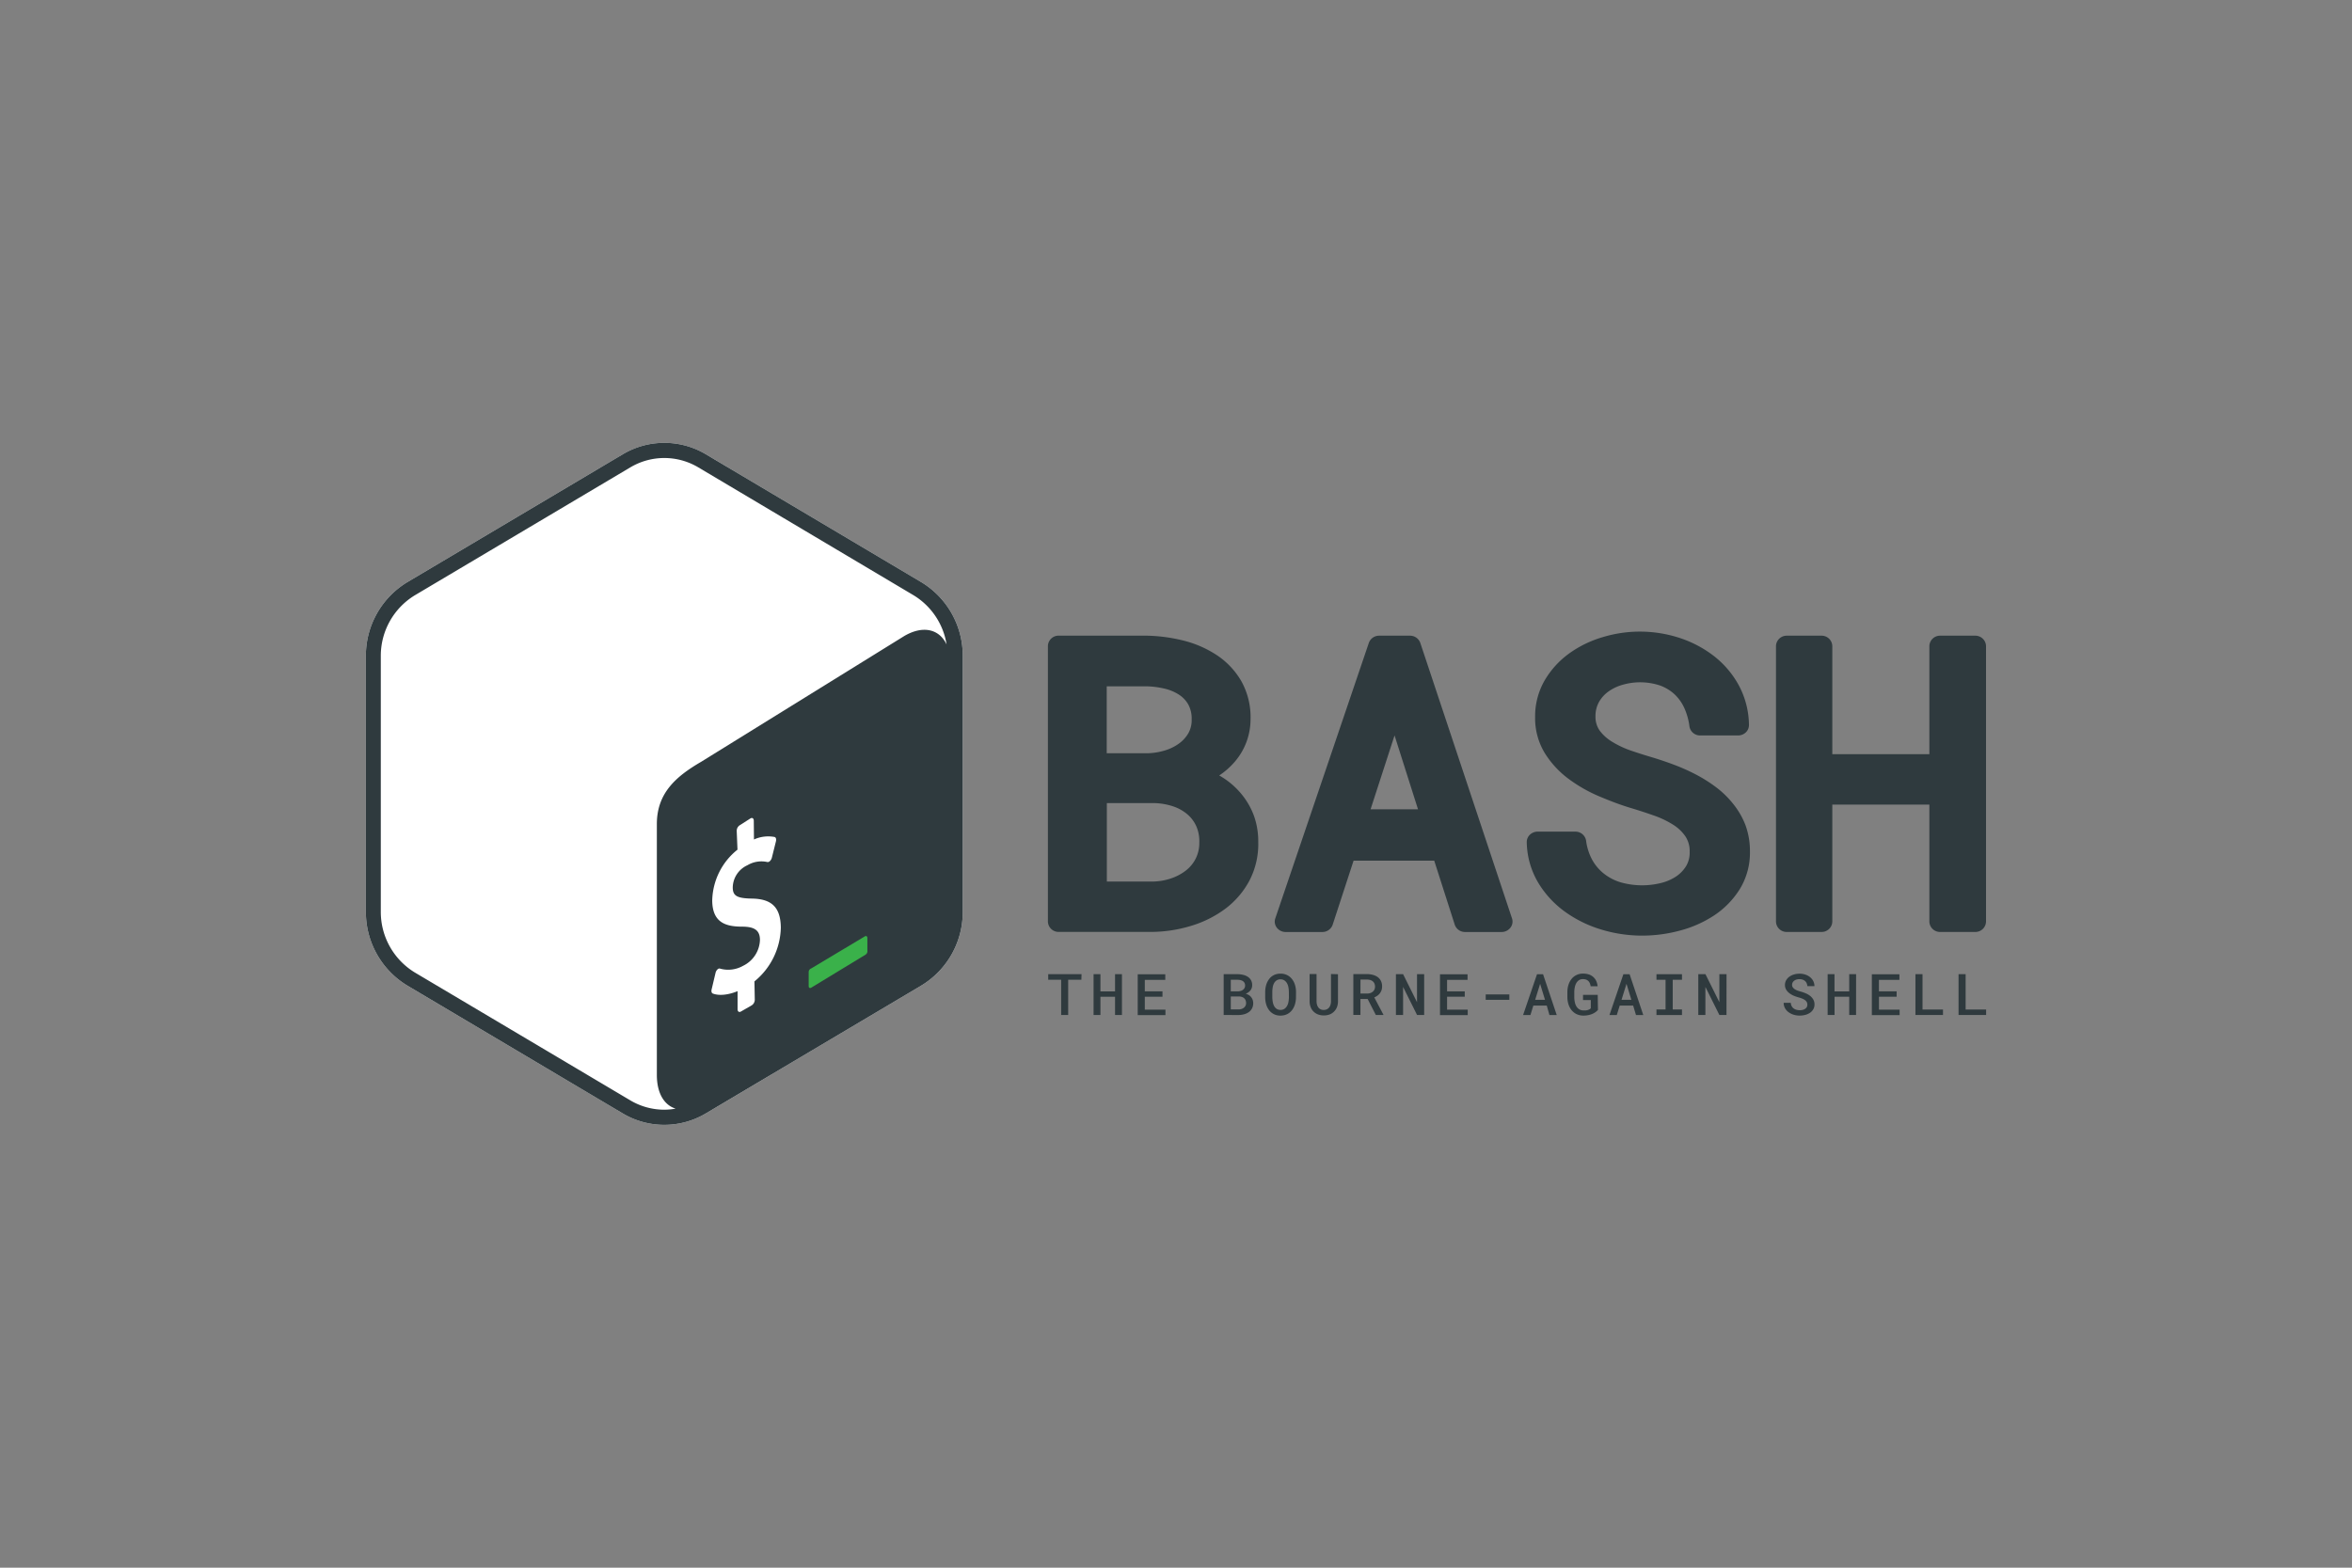 <?xml version="1.0" encoding="UTF-8" standalone="no"?>
<svg
   viewBox="0 0 545.455 363.636"
   version="1.1"
   id="svg1112"
   sodipodi:docname="BASH_logo-transparent-bg-color.svg"
   width="600"
   height="400"
   inkscape:version="1.2.1 (9c6d41e410, 2022-07-14)"
   xmlns:inkscape="http://www.inkscape.org/namespaces/inkscape"
   xmlns:sodipodi="http://sodipodi.sourceforge.net/DTD/sodipodi-0.dtd"
   xmlns="http://www.w3.org/2000/svg"
   xmlns:svg="http://www.w3.org/2000/svg"
   xmlns:rdf="http://www.w3.org/1999/02/22-rdf-syntax-ns#"
   xmlns:cc="http://creativecommons.org/ns#"
   xmlns:dc="http://purl.org/dc/elements/1.1/">
  <rect x="0" y="0" width="545.455" height="363.636" fill="#808080" stroke="none"/>
  <sodipodi:namedview
     id="namedview1114"
     pagecolor="#ffffff"
     bordercolor="#000000"
     borderopacity="0.25"
     inkscape:showpageshadow="2"
     inkscape:pageopacity="0.0"
     inkscape:pagecheckerboard="0"
     inkscape:deskcolor="#d1d1d1"
     showgrid="false"
     inkscape:zoom="0.59141996"
     inkscape:cx="495.41785"
     inkscape:cy="213.04658"
     inkscape:window-width="1920"
     inkscape:window-height="1009"
     inkscape:window-x="1912"
     inkscape:window-y="-8"
     inkscape:window-maximized="1"
     inkscape:current-layer="svg1112" />
  <defs
     id="defs1050">
    <style
       id="style1048">.cls-1{fill:#fff;}.cls-2{fill:#2f3a3e;}.cls-3{fill:#3ab14a;}</style>
  </defs>
  <title
     id="title1052">Asset 1</title>
  <g
     id="Layer_2"
     data-name="Layer 2"
     transform="translate(84.852,102.724)">
    <g
       id="Layer_1-2"
       data-name="Layer 1">
      <path
         class="cls-1"
         d="M 128.79,32.3 78.85,2.65 a 18.81,18.81 0 0 0 -19.27,0 L 9.63,32.3 A 19.92,19.92 0 0 0 0,49.46 v 59.29 a 19.92,19.92 0 0 0 9.63,17.15 l 49.94,29.64 a 18.82,18.82 0 0 0 19.27,0 l 49.94,-29.64 a 19.92,19.92 0 0 0 9.64,-17.16 V 49.46 A 19.92,19.92 0 0 0 128.79,32.3 Z"
         id="path1054" />
      <path
         class="cls-2"
         d="M 128.79,32.3 78.85,2.65 a 18.81,18.81 0 0 0 -19.27,0 L 9.63,32.3 A 19.92,19.92 0 0 0 0,49.46 v 59.29 a 19.92,19.92 0 0 0 9.63,17.15 l 49.94,29.64 a 18.82,18.82 0 0 0 19.27,0 l 49.94,-29.64 a 19.92,19.92 0 0 0 9.64,-17.16 V 49.46 A 19.92,19.92 0 0 0 128.79,32.3 Z M 61.32,152.51 11.38,122.87 A 16.44,16.44 0 0 1 3.46,108.75 V 49.46 A 16.43,16.43 0 0 1 11.38,35.34 L 61.32,5.69 a 15.4,15.4 0 0 1 15.78,0 L 127,35.34 a 16.33,16.33 0 0 1 7.67,11.42 c -1.66,-3.53 -5.39,-4.5 -9.74,-2 L 77.72,74 c -5.89,3.43 -10.23,7.3 -10.24,14.4 v 58.22 c 0,4.25 1.71,7 4.35,7.81 a 15.3,15.3 0 0 1 -2.62,0.25 15.47,15.47 0 0 1 -7.89,-2.17 z"
         id="path1056" />
      <path
         class="cls-3"
         d="m 115.7,114.48 -12.44,7.44 a 0.91,0.91 0 0 0 -0.57,0.81 V 126 c 0,0.4 0.27,0.56 0.6,0.37 l 12.63,-7.68 a 1,1 0 0 0 0.38,-1 v -2.87 c -0.01,-0.37 -0.3,-0.53 -0.6,-0.34 z"
         id="path1058" />
      <path
         class="cls-1"
         d="m 89.22,87.09 c 0.4,-0.2 0.73,0 0.74,0.57 L 90,92 a 8,8 0 0 1 4.78,-0.58 c 0.31,0.08 0.44,0.5 0.32,1 l -0.95,3.81 a 1.64,1.64 0 0 1 -0.43,0.76 1,1 0 0 1 -0.25,0.18 0.57,0.57 0 0 1 -0.37,0.06 6.34,6.34 0 0 0 -4.61,0.74 5.79,5.79 0 0 0 -3.41,5.13 c 0,2 1,2.55 4.49,2.61 4.61,0.08 6.61,2.09 6.66,6.74 a 16.53,16.53 0 0 1 -6.12,12.47 l 0.08,4.26 a 1.56,1.56 0 0 1 -0.73,1.3 l -2.52,1.45 c -0.4,0.2 -0.73,0 -0.74,-0.56 v -4.19 c -2.16,0.9 -4.35,1.11 -5.75,0.55 -0.26,-0.1 -0.38,-0.49 -0.27,-0.94 l 0.91,-3.85 a 1.61,1.61 0 0 1 0.45,-0.8 1,1 0 0 1 0.24,-0.17 0.5,0.5 0 0 1 0.41,0 7,7 0 0 0 5.29,-0.67 6.92,6.92 0 0 0 3.91,-6 c 0,-2.16 -1.19,-3.06 -4,-3.08 -3.63,0 -7,-0.7 -7.07,-6 A 15.5,15.5 0 0 1 86.18,94.36 L 86,90 a 1.55,1.55 0 0 1 0.73,-1.32 z"
         id="path1060" />
      <path
         class="cls-2"
         d="m 203,81.4 a 18.21,18.21 0 0 0 -4.46,-3.87 l -0.64,-0.38 a 17.73,17.73 0 0 0 3.62,-3.2 15.08,15.08 0 0 0 3.64,-9.77 17.16,17.16 0 0 0 -2.11,-8.86 18.17,18.17 0 0 0 -5.71,-6.08 25.05,25.05 0 0 0 -7.87,-3.41 38,38 0 0 0 -8.77,-1.11 h -20 a 2.47,2.47 0 0 0 -2.53,2.4 v 63.92 a 2.47,2.47 0 0 0 2.53,2.4 h 21.54 a 32.31,32.31 0 0 0 9.08,-1.39 25.71,25.71 0 0 0 7.92,-3.93 19.78,19.78 0 0 0 5.63,-6.52 18.36,18.36 0 0 0 2.08,-9 17.7,17.7 0 0 0 -1,-6.1 A 17.32,17.32 0 0 0 203,81.4 Z M 190.75,67.34 a 7.85,7.85 0 0 1 -2.23,2.44 11,11 0 0 1 -3.33,1.6 15,15 0 0 1 -4,0.62 h -9.38 V 56.47 h 9.11 a 20,20 0 0 1 4.3,0.54 10.53,10.53 0 0 1 3.38,1.42 6.62,6.62 0 0 1 2.13,2.27 6.81,6.81 0 0 1 0.78,3.41 6.2,6.2 0 0 1 -0.76,3.23 z m -18.91,16.22 h 11 a 15.08,15.08 0 0 1 4.32,0.74 10,10 0 0 1 3.28,1.8 7.94,7.94 0 0 1 2.11,2.75 8.63,8.63 0 0 1 0.73,3.85 8.07,8.07 0 0 1 -0.83,3.73 8.21,8.21 0 0 1 -2.27,2.76 11.71,11.71 0 0 1 -3.49,1.85 14,14 0 0 1 -4.23,0.72 h -10.62 z"
         id="path1062" />
      <path
         class="cls-2"
         d="m 244.53,46.4 a 2.51,2.51 0 0 0 -2.41,-1.67 H 235 a 2.52,2.52 0 0 0 -2.4,1.66 l -21.7,63.92 a 2.3,2.3 0 0 0 0.36,2.15 2.57,2.57 0 0 0 2,1 h 8.54 a 2.52,2.52 0 0 0 2.41,-1.69 l 4.85,-14.86 h 18.7 l 4.76,14.85 a 2.51,2.51 0 0 0 2.42,1.7 h 8.49 a 2.57,2.57 0 0 0 2,-1 2.31,2.31 0 0 0 0.37,-2.15 z M 244,85 h -11 l 5.56,-17.14 z"
         id="path1064" />
      <path
         class="cls-2"
         d="m 317.19,83.87 a 21.63,21.63 0 0 0 -4,-3.94 33.83,33.83 0 0 0 -4.74,-3 46.11,46.11 0 0 0 -5.19,-2.31 c -1.72,-0.64 -3.47,-1.23 -5.21,-1.75 -1.48,-0.43 -3.06,-0.94 -4.71,-1.5 a 22.29,22.29 0 0 1 -4.26,-2 10.1,10.1 0 0 1 -2.92,-2.59 5.45,5.45 0 0 1 -1,-3.28 6.67,6.67 0 0 1 0.79,-3.35 7.54,7.54 0 0 1 2.21,-2.47 10.59,10.59 0 0 1 3.35,-1.58 14.62,14.62 0 0 1 8.61,0.18 10,10 0 0 1 3.33,2 10.12,10.12 0 0 1 2.27,3.14 14.88,14.88 0 0 1 1.23,4.35 2.49,2.49 0 0 0 2.51,2.1 h 8.77 a 2.59,2.59 0 0 0 1.8,-0.72 2.34,2.34 0 0 0 0.72,-1.73 19.83,19.83 0 0 0 -2.26,-9 21.76,21.76 0 0 0 -5.66,-6.81 26.37,26.37 0 0 0 -8,-4.31 29.68,29.68 0 0 0 -17.95,-0.25 25.72,25.72 0 0 0 -7.8,3.78 20.5,20.5 0 0 0 -5.68,6.22 16.59,16.59 0 0 0 -2.24,8.55 15.56,15.56 0 0 0 2.27,8.41 21.9,21.9 0 0 0 5.57,5.99 34.51,34.51 0 0 0 7.23,4.08 c 2.52,1.06 5,2 7.47,2.72 q 2.4,0.73 5,1.64 a 21.76,21.76 0 0 1 4.35,2.06 9.74,9.74 0 0 1 2.95,2.76 6.16,6.16 0 0 1 1,3.63 6.06,6.06 0 0 1 -0.84,3.31 7.89,7.89 0 0 1 -2.37,2.42 11.11,11.11 0 0 1 -3.51,1.49 18.16,18.16 0 0 1 -9.31,-0.18 11.69,11.69 0 0 1 -3.85,-2 10.69,10.69 0 0 1 -2.71,-3.19 12.67,12.67 0 0 1 -1.43,-4.47 2.49,2.49 0 0 0 -2.51,-2.09 h -8.73 a 2.59,2.59 0 0 0 -1.81,0.73 2.34,2.34 0 0 0 -0.71,1.74 19,19 0 0 0 2.59,9.26 22.72,22.72 0 0 0 6.18,6.78 28.34,28.34 0 0 0 8.45,4.18 32.55,32.55 0 0 0 9.55,1.43 33.72,33.72 0 0 0 8.72,-1.16 26.7,26.7 0 0 0 8,-3.55 20.11,20.11 0 0 0 5.91,-6.07 16.18,16.18 0 0 0 2.36,-8.74 17.51,17.51 0 0 0 -1,-6 18.1,18.1 0 0 0 -2.79,-4.91 z"
         id="path1066" />
      <path
         class="cls-2"
         d="m 373.2,44.73 h -8.08 a 2.47,2.47 0 0 0 -2.53,2.4 V 72.21 H 340.08 V 47.13 a 2.47,2.47 0 0 0 -2.53,-2.4 h -8 a 2.47,2.47 0 0 0 -2.53,2.4 v 63.92 a 2.47,2.47 0 0 0 2.53,2.4 h 8 a 2.47,2.47 0 0 0 2.53,-2.4 V 83.91 h 22.51 v 27.14 a 2.47,2.47 0 0 0 2.53,2.4 h 8.08 a 2.47,2.47 0 0 0 2.53,-2.4 V 47.13 a 2.47,2.47 0 0 0 -2.53,-2.4 z"
         id="path1068" />
      <path
         class="cls-2"
         d="m 165.93,124.53 h -3.06 v 8.18 h -1.63 v -8.18 h -3 v -1.29 h 7.73 z"
         id="path1070" />
      <path
         class="cls-2"
         d="m 175.34,132.71 h -1.6 v -4.23 h -3.39 v 4.23 h -1.59 v -9.47 h 1.59 v 4 h 3.39 v -4 h 1.6 z"
         id="path1072" />
      <path
         class="cls-2"
         d="m 184.74,128.47 h -4.1 v 3 h 4.79 v 1.27 H 179 v -9.47 h 6.39 v 1.29 h -4.75 v 2.67 h 4.1 z"
         id="path1074" />
      <path
         class="cls-2"
         d="m 198.93,132.71 v -9.47 h 3.18 a 6,6 0 0 1 1.34,0.16 3.35,3.35 0 0 1 1.09,0.46 2.24,2.24 0 0 1 0.74,0.8 2.29,2.29 0 0 1 0.26,1.15 1.87,1.87 0 0 1 -0.41,1.2 2.6,2.6 0 0 1 -1.09,0.77 2.66,2.66 0 0 1 0.74,0.32 2.07,2.07 0 0 1 0.54,0.49 2.19,2.19 0 0 1 0.34,0.63 2.34,2.34 0 0 1 0.12,0.74 2.59,2.59 0 0 1 -0.26,1.19 2.43,2.43 0 0 1 -0.72,0.86 3.33,3.33 0 0 1 -1.09,0.52 5.09,5.09 0 0 1 -1.36,0.19 z m 1.65,-5.48 h 1.57 a 2.71,2.71 0 0 0 0.69,-0.09 1.64,1.64 0 0 0 0.55,-0.26 1.27,1.27 0 0 0 0.37,-0.42 1.19,1.19 0 0 0 0.14,-0.57 1.34,1.34 0 0 0 -0.13,-0.61 1.13,1.13 0 0 0 -0.37,-0.42 1.65,1.65 0 0 0 -0.56,-0.24 3.37,3.37 0 0 0 -0.7,-0.08 h -1.56 z m 0,1.19 v 3 h 1.79 a 2.38,2.38 0 0 0 0.71,-0.11 1.74,1.74 0 0 0 0.55,-0.3 1.35,1.35 0 0 0 0.37,-0.46 1.37,1.37 0 0 0 0.13,-0.61 1.66,1.66 0 0 0 -0.12,-0.64 1.29,1.29 0 0 0 -0.33,-0.48 1.53,1.53 0 0 0 -0.53,-0.3 2.31,2.31 0 0 0 -0.7,-0.11 z"
         id="path1076" />
      <path
         class="cls-2"
         d="m 215.7,128.59 a 5.7,5.7 0 0 1 -0.23,1.61 4.16,4.16 0 0 1 -0.67,1.36 3.3,3.3 0 0 1 -1.12,0.94 3.39,3.39 0 0 1 -1.58,0.35 3.19,3.19 0 0 1 -2.66,-1.29 4.18,4.18 0 0 1 -0.66,-1.36 5.73,5.73 0 0 1 -0.22,-1.61 v -1.21 a 5.92,5.92 0 0 1 0.1,-1.09 5,5 0 0 1 0.29,-1 4.25,4.25 0 0 1 0.49,-0.87 3.08,3.08 0 0 1 0.68,-0.69 3.18,3.18 0 0 1 0.89,-0.45 3.52,3.52 0 0 1 1.09,-0.16 3.27,3.27 0 0 1 2.7,1.29 4.1,4.1 0 0 1 0.68,1.36 5.73,5.73 0 0 1 0.23,1.61 z m -1.65,-1.22 a 6.32,6.32 0 0 0 -0.1,-1.06 3.1,3.1 0 0 0 -0.32,-0.94 1.93,1.93 0 0 0 -0.6,-0.67 1.61,1.61 0 0 0 -0.93,-0.26 1.57,1.57 0 0 0 -0.92,0.26 1.85,1.85 0 0 0 -0.58,0.67 3.09,3.09 0 0 0 -0.3,0.94 7.05,7.05 0 0 0 -0.09,1.06 v 1.22 a 6.84,6.84 0 0 0 0.1,1.06 3.22,3.22 0 0 0 0.3,0.94 1.87,1.87 0 0 0 0.58,0.68 1.56,1.56 0 0 0 0.92,0.26 1.6,1.6 0 0 0 0.93,-0.26 2,2 0 0 0 0.6,-0.68 3.08,3.08 0 0 0 0.32,-0.94 6.6,6.6 0 0 0 0.1,-1.06 z"
         id="path1078" />
      <path
         class="cls-2"
         d="m 225.44,123.25 v 6.34 a 3.64,3.64 0 0 1 -0.25,1.33 3,3 0 0 1 -0.67,1 2.94,2.94 0 0 1 -1,0.66 3.81,3.81 0 0 1 -1.37,0.23 3.67,3.67 0 0 1 -1.34,-0.23 2.91,2.91 0 0 1 -1.7,-1.69 3.66,3.66 0 0 1 -0.25,-1.34 v -6.34 h 1.61 v 6.34 a 2.93,2.93 0 0 0 0.12,0.8 1.88,1.88 0 0 0 0.31,0.63 1.42,1.42 0 0 0 0.51,0.41 1.62,1.62 0 0 0 0.71,0.15 1.71,1.71 0 0 0 0.73,-0.15 1.45,1.45 0 0 0 0.53,-0.41 1.82,1.82 0 0 0 0.32,-0.63 3,3 0 0 0 0.12,-0.8 v -6.34 z"
         id="path1080" />
      <path
         class="cls-2"
         d="m 232.32,129 h -1.67 v 3.69 H 229 v -9.47 h 3.15 a 5.43,5.43 0 0 1 1.41,0.19 3.29,3.29 0 0 1 1.12,0.53 2.41,2.41 0 0 1 0.73,0.89 2.82,2.82 0 0 1 0.26,1.25 2.71,2.71 0 0 1 -0.13,0.87 2.52,2.52 0 0 1 -0.37,0.71 2.67,2.67 0 0 1 -0.57,0.56 3.66,3.66 0 0 1 -0.74,0.41 l 2.11,4 v 0.08 h -1.75 z m -1.67,-1.26 h 1.51 a 2.46,2.46 0 0 0 0.75,-0.11 1.81,1.81 0 0 0 0.59,-0.32 1.41,1.41 0 0 0 0.39,-0.5 1.61,1.61 0 0 0 0.14,-0.68 1.78,1.78 0 0 0 -0.13,-0.7 1.38,1.38 0 0 0 -0.37,-0.51 1.64,1.64 0 0 0 -0.59,-0.32 2.81,2.81 0 0 0 -0.78,-0.11 h -1.5 z"
         id="path1082" />
      <path
         class="cls-2"
         d="m 245.43,132.71 h -1.65 l -3.24,-6.51 v 6.51 h -1.66 v -9.47 h 1.66 l 3.23,6.5 v -6.5 h 1.66 z"
         id="path1084" />
      <path
         class="cls-2"
         d="m 254.84,128.47 h -4.1 v 3 h 4.79 v 1.27 h -6.43 v -9.47 h 6.39 v 1.29 h -4.75 v 2.67 h 4.1 z"
         id="path1086" />
      <path
         class="cls-2"
         d="m 265.18,129.19 h -5.48 v -1.25 h 5.48 z"
         id="path1088" />
      <path
         class="cls-2"
         d="m 273.86,130.52 h -3.11 l -0.68,2.2 h -1.7 l 3.23,-9.47 h 1.4 l 3.17,9.47 h -1.69 z m -2.69,-1.33 h 2.28 l -1.13,-3.71 z"
         id="path1090" />
      <path
         class="cls-2"
         d="m 285.73,131.53 a 3.42,3.42 0 0 1 -0.59,0.53 3.93,3.93 0 0 1 -0.77,0.42 4.85,4.85 0 0 1 -0.92,0.27 5.47,5.47 0 0 1 -1.06,0.1 3.62,3.62 0 0 1 -1.59,-0.33 3.38,3.38 0 0 1 -1.17,-0.91 4.05,4.05 0 0 1 -0.73,-1.36 5.61,5.61 0 0 1 -0.26,-1.68 v -1.17 a 5.54,5.54 0 0 1 0.25,-1.68 4.15,4.15 0 0 1 0.71,-1.36 3.31,3.31 0 0 1 1.13,-0.91 3.37,3.37 0 0 1 1.53,-0.34 4.42,4.42 0 0 1 1.38,0.2 3,3 0 0 1 1,0.58 2.76,2.76 0 0 1 0.69,0.93 3.73,3.73 0 0 1 0.32,1.22 h -1.61 a 2.94,2.94 0 0 0 -0.19,-0.69 1.59,1.59 0 0 0 -0.35,-0.52 1.47,1.47 0 0 0 -0.53,-0.33 2.13,2.13 0 0 0 -0.74,-0.11 1.59,1.59 0 0 0 -0.89,0.24 2,2 0 0 0 -0.62,0.66 3.16,3.16 0 0 0 -0.36,1 5.69,5.69 0 0 0 -0.12,1.14 v 1.18 a 5.52,5.52 0 0 0 0.13,1.13 3,3 0 0 0 0.38,1 2,2 0 0 0 0.66,0.66 1.88,1.88 0 0 0 1,0.25 h 0.48 a 3,3 0 0 0 0.47,-0.09 2.13,2.13 0 0 0 0.41,-0.17 1,1 0 0 0 0.3,-0.25 v -1.89 h -1.8 v -1.21 h 3.41 z"
         id="path1092" />
      <path
         class="cls-2"
         d="m 293.89,130.52 h -3.11 l -0.68,2.2 h -1.7 l 3.23,-9.47 h 1.44 l 3.17,9.47 h -1.69 z m -2.69,-1.33 h 2.28 l -1.13,-3.71 z"
         id="path1094" />
      <path
         class="cls-2"
         d="m 299.3,123.25 h 5.92 v 1.29 h -2.15 v 6.89 h 2.15 v 1.29 h -5.92 v -1.29 h 2.11 v -6.89 h -2.11 z"
         id="path1096" />
      <path
         class="cls-2"
         d="m 315.54,132.71 h -1.65 l -3.24,-6.51 v 6.51 H 309 v -9.47 h 1.66 l 3.23,6.5 v -6.5 h 1.66 z"
         id="path1098" />
      <path
         class="cls-2"
         d="m 334.29,130.28 a 1.17,1.17 0 0 0 -0.15,-0.59 1.46,1.46 0 0 0 -0.42,-0.45 2.89,2.89 0 0 0 -0.64,-0.34 q -0.37,-0.15 -0.81,-0.27 a 9.52,9.52 0 0 1 -1.16,-0.4 4.54,4.54 0 0 1 -1,-0.59 2.91,2.91 0 0 1 -0.73,-0.81 2.06,2.06 0 0 1 -0.28,-1.08 2.17,2.17 0 0 1 0.28,-1.1 2.61,2.61 0 0 1 0.74,-0.82 3.52,3.52 0 0 1 1.08,-0.52 4.55,4.55 0 0 1 1.29,-0.18 4.21,4.21 0 0 1 1.34,0.21 3.51,3.51 0 0 1 1.09,0.59 2.84,2.84 0 0 1 0.74,0.91 2.59,2.59 0 0 1 0.28,1.17 h -1.64 a 2.17,2.17 0 0 0 -0.16,-0.65 1.49,1.49 0 0 0 -0.36,-0.51 1.57,1.57 0 0 0 -0.56,-0.33 2.26,2.26 0 0 0 -0.76,-0.12 2.47,2.47 0 0 0 -0.68,0.09 1.62,1.62 0 0 0 -0.54,0.27 1.27,1.27 0 0 0 -0.36,0.42 1.19,1.19 0 0 0 -0.13,0.56 1,1 0 0 0 0.18,0.57 1.65,1.65 0 0 0 0.46,0.43 3.22,3.22 0 0 0 0.66,0.32 q 0.37,0.13 0.78,0.24 a 8.54,8.54 0 0 1 1.19,0.43 4.31,4.31 0 0 1 1,0.62 2.81,2.81 0 0 1 0.68,0.83 2.27,2.27 0 0 1 0.25,1.09 2.17,2.17 0 0 1 -0.28,1.11 2.5,2.5 0 0 1 -0.75,0.81 3.52,3.52 0 0 1 -1.09,0.49 5,5 0 0 1 -1.3,0.17 4.9,4.9 0 0 1 -0.91,-0.08 4.28,4.28 0 0 1 -0.86,-0.25 3.82,3.82 0 0 1 -0.77,-0.42 3.05,3.05 0 0 1 -0.62,-0.58 2.6,2.6 0 0 1 -0.57,-1.63 h 1.65 a 2,2 0 0 0 0.2,0.75 1.55,1.55 0 0 0 0.44,0.53 1.91,1.91 0 0 0 0.64,0.32 2.88,2.88 0 0 0 0.81,0.11 2.76,2.76 0 0 0 0.69,-0.08 1.76,1.76 0 0 0 0.56,-0.25 1.24,1.24 0 0 0 0.38,-0.41 1.11,1.11 0 0 0 0.12,-0.58 z"
         id="path1100" />
      <path
         class="cls-2"
         d="M 345.59,132.71 H 344 v -4.23 h -3.4 v 4.23 H 339 v -9.47 h 1.59 v 4 H 344 v -4 h 1.6 z"
         id="path1102" />
      <path
         class="cls-2"
         d="m 355,128.47 h -4.1 v 3 h 4.79 v 1.27 h -6.44 v -9.47 h 6.39 v 1.29 h -4.75 v 2.67 H 355 Z"
         id="path1104" />
      <path
         class="cls-2"
         d="m 361,131.44 h 4.75 v 1.27 h -6.39 v -9.47 H 361 Z"
         id="path1106" />
      <path
         class="cls-2"
         d="m 371,131.44 h 4.75 v 1.27 h -6.39 v -9.47 H 371 Z"
         id="path1108" />
    </g>
  </g>
</svg>
